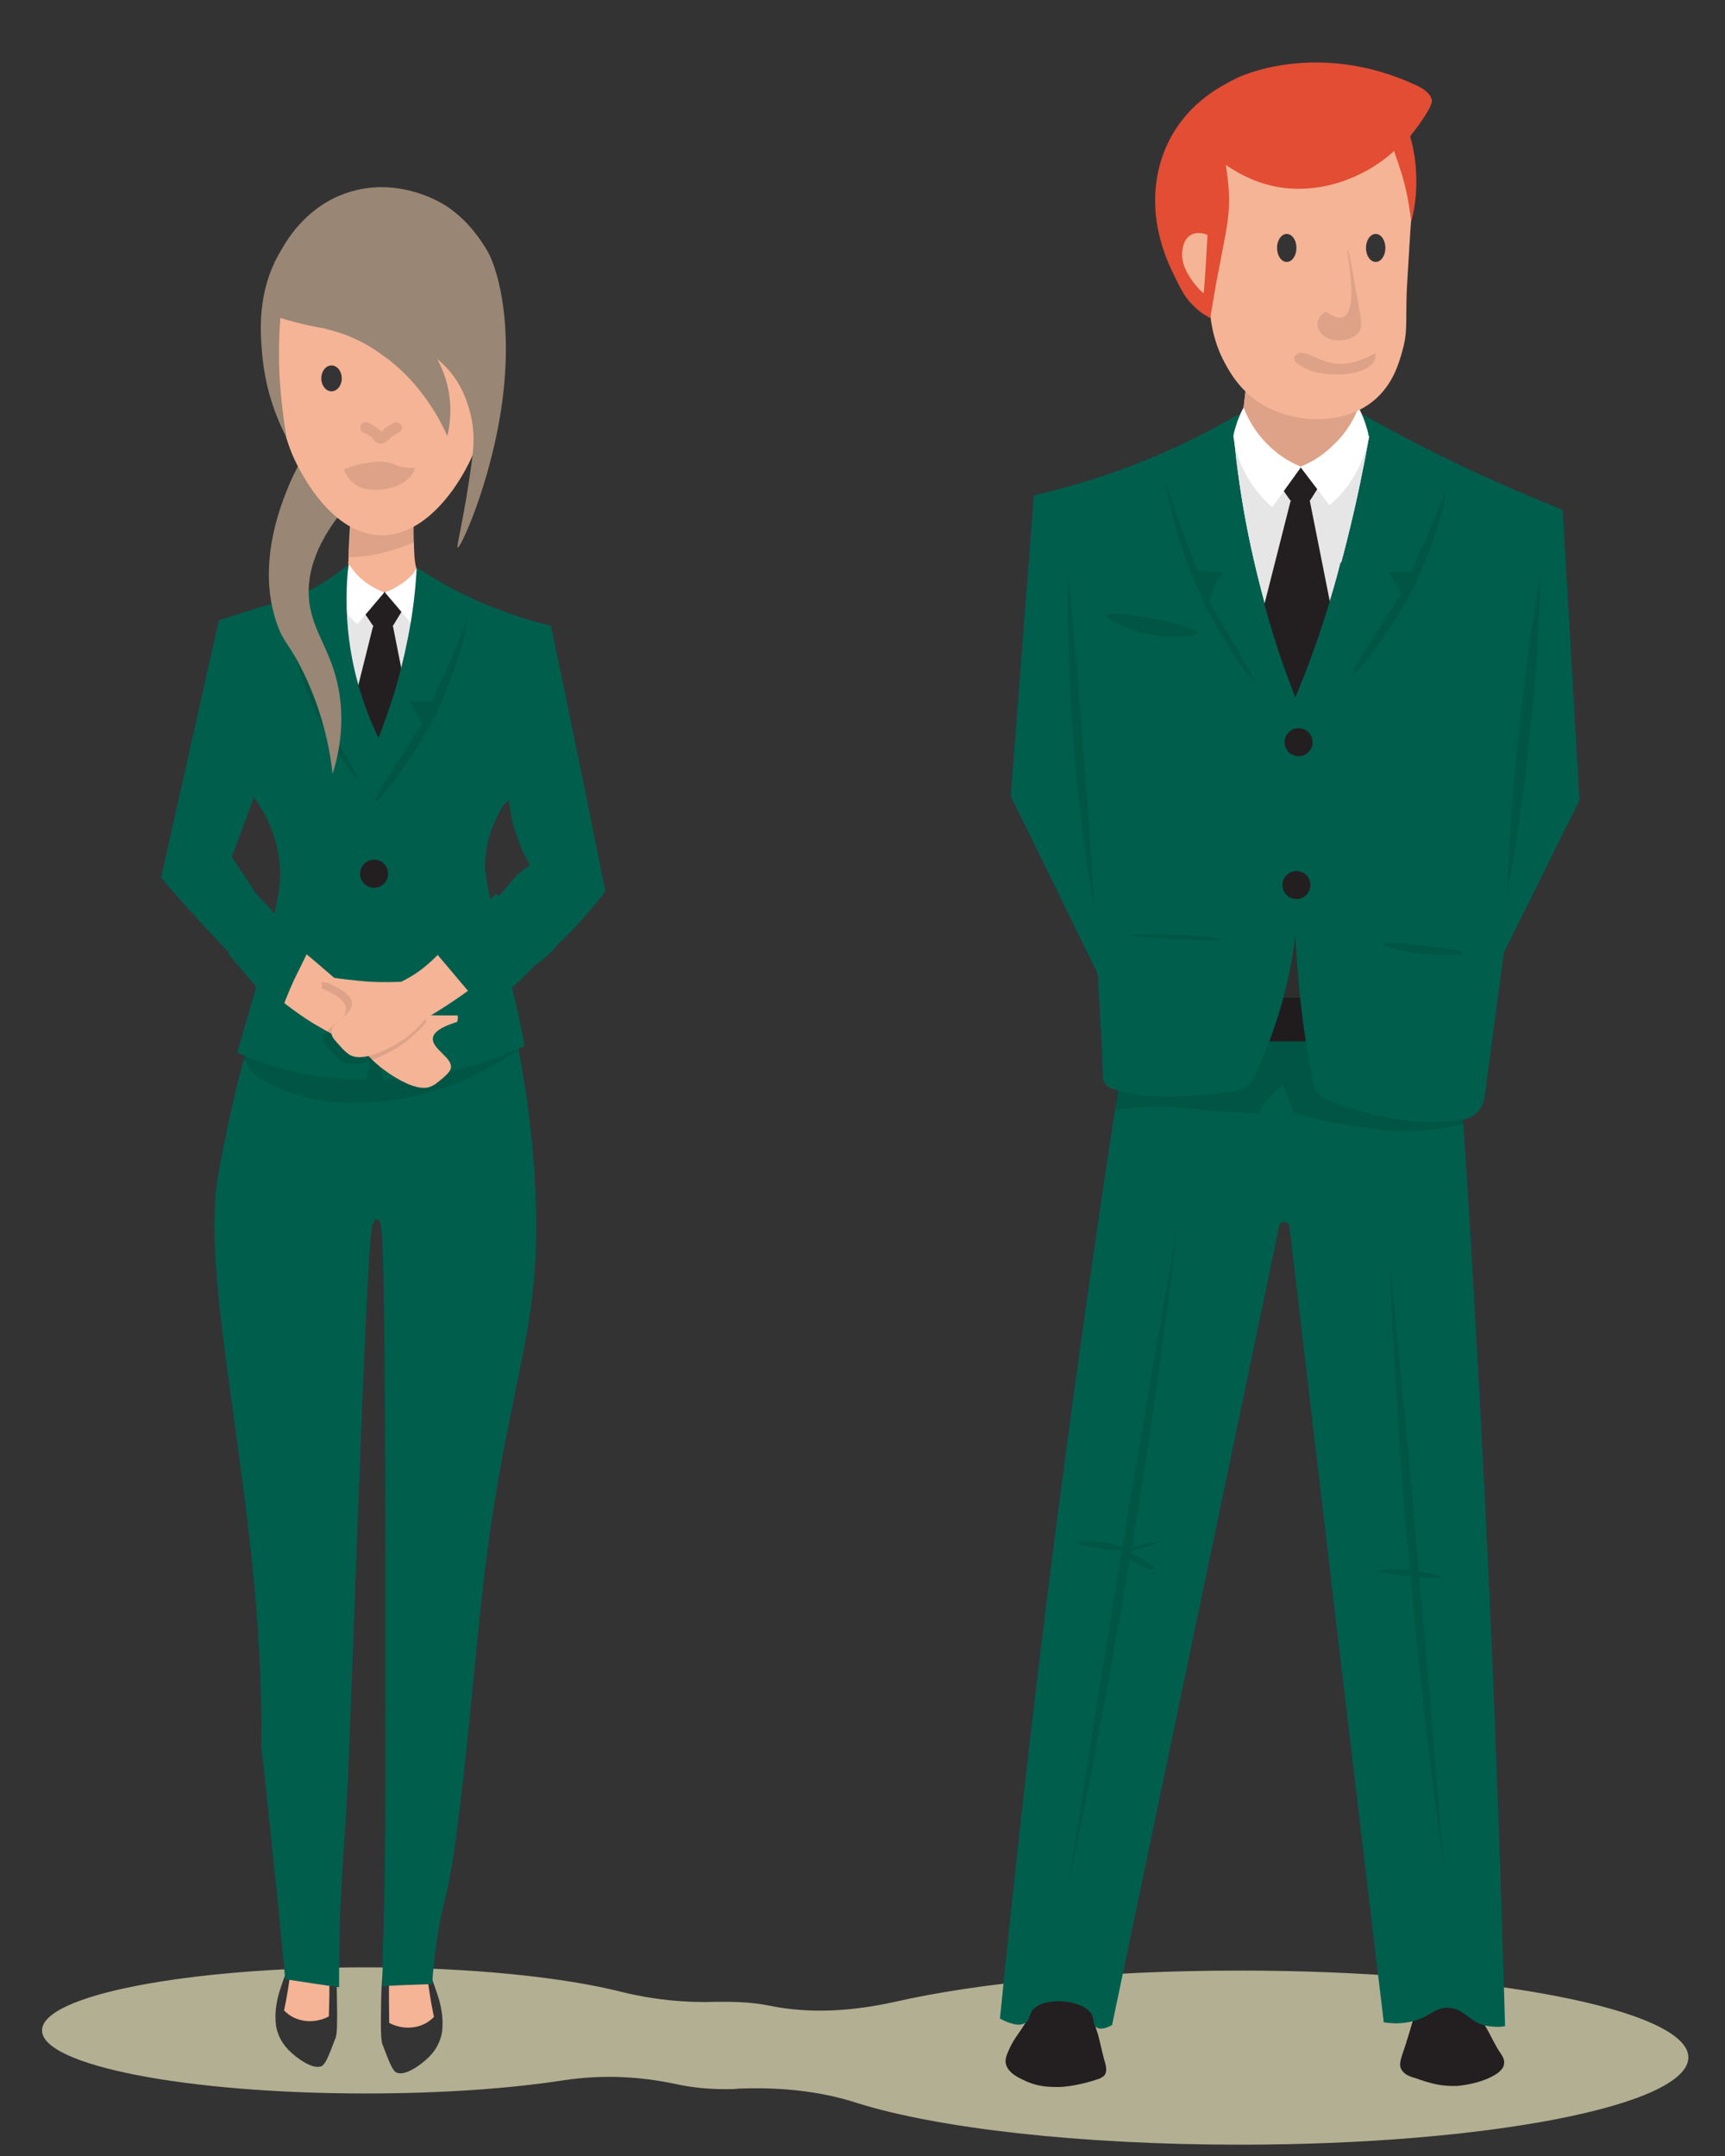 <?xml version="1.0" encoding="utf-8"?>
<!-- Generator: Adobe Illustrator 25.1.0, SVG Export Plug-In . SVG Version: 6.00 Build 0)  -->
<svg version="1.1" id="Vrstva_1" xmlns="http://www.w3.org/2000/svg" xmlns:xlink="http://www.w3.org/1999/xlink" x="0px" y="0px"
	 width="320px" height="400px" viewBox="0 0 320 400" style="enable-background:new 0 0 320 400;" xml:space="preserve">
<rect x="0" y="0" width="320" height="400" fill="#333333" stroke="none"/>
<style type="text/css">
	.st0{fill:#B3AF93;}
	.st1{fill:#231F20;}
	.st2{fill:#005E4D;}
	.st3{opacity:0.1;enable-background:new    ;}
	.st4{fill:#F5B496;}
	.st5{fill:#FFFFFF;}
	.st6{fill:#353434;}
	.st7{fill:#998675;}
	.st8{fill:#E24D34;}
</style>
<path class="st0" d="M313.2,381.7c0,8.9-37.2,16.2-83.2,16.2c-30,0-56.2-3.1-70.9-7.7c-7-2.3-14.6-3-22.1-2.7
	c-0.8,0.1-1.6,0.1-2.3,0.1c-3.3,0-6.3-0.3-9.1-0.9c-6.9-1.5-13.8-1.8-20.7-0.8c-10.2,1.6-23.1,2.5-37.1,2.5c-33.1,0-60-5.2-60-11.7
	s26.9-11.7,60-11.7c19.4,0,36.7,1.8,47.7,4.6c5.7,1.4,11.6,2,17.4,1.8c0.5,0,1.1,0,1.7,0c2.9,0,5.6,0.2,8.1,0.7
	c7.7,1.6,15.6,1,23.3-0.7c15.3-3.5,38.3-5.8,64-5.8C275.9,365.6,313.2,372.9,313.2,381.7z"/>
<g>
	<path class="st1" d="M194.7,365.1c-0.2,0.5-0.6,1.2-1,2.1c-0.8,1.7-0.9,2.6-1.5,3.9c-0.8,2-1.5,3.5-2.1,4.4
		c-1.3,2.1-1.9,2.6-2.8,4.5c-0.6,1.3-0.9,2.1-0.7,2.9c0.4,1.8,2.6,2.7,3.9,3.3c2.1,0.9,3.9,1,5.7,1c0,0,3,0.1,7.9-1.6
		c0.2-0.2,0.6-0.3,0.8-0.6c0.6-0.8,0.2-2-0.1-3c-0.4-1.5-0.7-3-1.1-4.5c-0.8-2.3-1.1-4.2-1.8-8c-0.3-1.3-0.6-3.3-0.9-5.7
		C198.9,364.1,196.8,364.5,194.7,365.1z"/>
	<path class="st1" d="M264.8,363.2c-0.6,0.5-0.6,1.2-1,3.9c0,0-0.4,2.6-1.1,5.4c-0.7,3.1-2,6.9-2,7c-0.8,2.4-1.3,3.5-0.7,4.5
		c0.5,0.8,1.3,1.2,2.4,1.5c3.1,1.1,5,1.6,7.9,1.5c0,0,4.7-0.3,7.7-2.5c0.4-0.4,0.9-0.8,1-1.5c0.2-0.9-0.4-1.7-0.6-2
		c-1.1-1.6-1.8-3.3-2.8-5c-0.7-1-2.7-4.3-3.5-8.5c-0.3-1.8-0.2-2.5-0.9-3.3C269.7,362.4,266.1,362,264.8,363.2z"/>
	<path class="st2" d="M210,185.9c-4.4,27.3-8.5,55.2-12.3,83.8c-4.8,35.8-8.8,70.7-12.2,104.8c1.5,0.8,3.5,1.6,4.7,0.8
		c0.8-0.5,0.6-1.3,1.2-2.2c2.1-2.9,9.9-2.1,11.2,0.8c0.4,0.9,0.1,1.7,0.8,2.2c0.7,0.6,2,0.1,2.9-0.4l31-148.2c0.2-1.1,1.8-1,1.9,0.1
		c5.8,49.2,11.6,98.4,17.5,147.6c0.8,0.1,2.1,0.3,3.7,0.1c4.7-0.5,5.4-3,8.4-2.8c3.2,0.2,3.9,3.3,8.2,3.5c0.9,0.1,1.7,0,2.2-0.1
		c-1-36.1-2.4-73-4.4-110.6c-1.4-26.9-3-53.3-4.9-79.4C249.9,186,229.9,186,210,185.9z"/>
	<polygon class="st2" points="216.9,156.6 203.7,180.8 187.5,147.7 191.8,91.8 	"/>
	<rect x="216" y="185.1" class="st1" width="46.8" height="8.1"/>
	<polygon class="st2" points="254.7,158.6 279,176.7 293,148.5 289.9,94.6 	"/>
	<path class="st3" d="M243.8,169.3c-5.4-0.8-10.2,0.8-12.4,1.5c-17.7,5.8-23,25.9-23.4,27.3c-0.8,3.3-1,6-1.1,7.9
		c1.8-0.3,4.6-0.7,8-0.7c3.1,0,4.9,0.3,8.9,0.7c2.3,0.2,5.6,0.4,9.7,0.6c0.4-0.8,0.9-1.7,1.7-2.7c1-1.2,2-2.1,2.8-2.7
		c0.7,1.8,1.3,3.5,2,5.2c4.9,1.5,9.1,2.3,12.3,2.7c4.2,0.6,8.8,1.2,14.7,0.3c1.9-0.3,3.4-0.6,4.5-0.9
		C268.2,187.2,257.1,171.3,243.8,169.3z"/>
	<path class="st2" d="M282,154.3c-1.6,11.9-4.8,35.5-6.6,49.3c-0.3,2.1-1.9,3.8-4,4.1c-1,0.2-2.1,0.3-3.3,0.4c-5,0.3-8.7-0.4-11.7-1
		c-2.6-0.5-6.1-1.4-10.1-3c-1.4-0.5-2.4-1.7-2.7-3.2c-0.6-2.7-1.1-5.6-1.5-8.6c-1-6.7-1.5-13-1.8-18.8c-0.6,5.3-1.9,11.6-4.4,18.5
		c-1,2.8-2.1,5.4-3.2,7.8c-0.6,1.4-1.9,2.3-3.4,2.6c-3.9,0.6-7.2,0.9-9.8,1c-5.2,0.2-7.9-0.2-9-0.4c-1.6-0.3-2.9-0.6-4.1-1
		c-1.1-0.3-1.8-1.2-1.8-2.3c-0.6-17.6-1.9-31-3-40.2c-0.4-2.8-0.8-6-0.9-6.9c-0.9-6.9-2-14.8-4.9-33.4c-1.8-11.7-3.2-21.3-4-27.3
		c6.5-1.5,14.1-3.7,22.3-7.2c5.8-2.4,11-5.1,15.4-7.7c7.4-0.1,15.8-0.1,23.1-0.2c5.9,3.3,12.3,6.7,19.3,10c6.2,2.9,12.3,5.5,18,7.8
		C287.8,110.6,284.1,138.3,282,154.3z"/>
	<polygon class="st4" points="251.1,82.2 246.4,86.6 241.4,86.6 234.8,86.3 231,81 230.7,75.6 231.3,70.4 232.8,70.4 252,72.1 
		252,75.6 	"/>
	<polygon class="st4" points="251.1,82.2 246.4,86.6 241.4,86.6 234.8,86.3 231,81 230.7,75.6 231.3,70.4 232.8,70.4 252,72.1 
		252,75.6 	"/>
	<polygon class="st3" points="251.1,82.2 246.4,86.6 241.4,86.6 234.8,86.3 231,81 230.7,75.6 231.3,70.4 232.8,70.4 252,72.1 
		252,75.6 	"/>
	<path class="st5" d="M241.5,86.7c-4.2,0-8.4-5.8-12.6-5.8c0.5,5.7,1.4,11.9,2.7,18.4c2.4,11.7,5.6,22,9,30.6
		c3.5-9.4,6.9-19.8,9.7-31.4c1.5-6.1,2.7-12,3.7-17.6C249.8,80.9,245.6,86.6,241.5,86.7z"/>
	<path class="st5" d="M241.5,86.7c-4.2,0-8.4-5.8-12.6-5.8c0.5,5.7,1.4,11.9,2.7,18.4c2.4,11.7,5.6,22,9,30.6
		c3.5-9.4,6.9-19.8,9.7-31.4c1.5-6.1,2.7-12,3.7-17.6C249.8,80.9,245.6,86.6,241.5,86.7z"/>
	<path class="st3" d="M241.5,86.7c-4.2,0-8.4-5.8-12.6-5.8c0.5,5.7,1.4,11.9,2.7,18.4c2.4,11.7,5.6,22,9,30.6
		c3.5-9.4,6.9-19.8,9.7-31.4c1.5-6.1,2.7-12,3.7-17.6C249.8,80.9,245.6,86.6,241.5,86.7z"/>
	<polygon class="st1" points="243,92.9 239.4,92.9 236.8,89.2 241.4,86.6 245.6,88.8 	"/>
	<path class="st5" d="M235.3,82.6c2.3,2.3,4.6,3.4,6.1,4c-1.8,2.5-3.6,5-5.4,7.5c-1.3-1.1-3.2-3.1-4.8-5.9c-1.6-2.9-2.2-5.6-2.4-7.3
		c0.1-0.8,0.4-1.6,0.7-2.6c0.4-1.1,0.8-2,1.2-2.7C231.3,77.2,232.6,80,235.3,82.6z"/>
	<path class="st5" d="M247.3,82.6c-2.3,2.3-4.6,3.4-6.1,4c1.8,2.4,3.6,4.7,5.4,7.1c1.3-1,2.9-2.6,4.3-4.9c2-3.1,2.7-6.1,3-7.9
		c-0.1-0.8-0.4-1.6-0.7-2.6c-0.4-1.1-0.8-2-1.2-2.7C251.4,77.2,250.1,80,247.3,82.6z"/>
	<polygon class="st1" points="241.8,91.5 239.4,93 232.4,120.6 240.5,132.6 248.5,120.7 243,93 	"/>
	<path class="st2" d="M226.7,114.7c0.7,11.2,1.2,21.2,8.2,25c5.5,3,13.9,1.6,18.4-3.4c5.5-6,3.1-14.8,1.9-19.5
		c-1.5-5.9-4.5-10.1-6.5-12.5c-0.8,3.2-1.8,6.6-2.9,10.1c-1.7,5.4-3.6,10.4-5.5,15c-2.3-5.8-4.5-12.4-6.4-19.7
		c-2.1-7.9-3.4-15.2-4.3-21.8C228,93.8,226.2,103.2,226.7,114.7z"/>
	<path class="st3" d="M200.1,148.2c0.9,7.7,1.9,14.6,2.9,20.7c-0.4-7.4-0.9-15.1-1.5-23c-1-13.9-2.1-27-3.4-39.4
		C198,117.7,198.4,132,200.1,148.2z"/>
	<path class="st3" d="M284.3,131.4c-1.2,13-2.9,24.7-4.8,34.9c0.5-11.3,1.4-23.9,3-37.4c1-8.1,2.1-15.6,3.3-22.7
		C285.6,113.9,285.2,122.4,284.3,131.4z"/>
	<circle class="st1" cx="240.9" cy="137.7" r="2.6"/>
	<circle class="st1" cx="240.5" cy="164.2" r="2.6"/>
	<path class="st3" d="M215.2,118c-5.3-0.5-10.2-3.2-10-3.9c0.4-1.3,17.2,2,17.1,3.3C222.3,118,218.2,118.3,215.2,118z"/>
	<path class="st3" d="M265.3,177.1c-4.7-0.3-9-1.6-8.8-2c0.4-0.6,15.2,1,15.1,1.7C271.6,177.1,268,177.3,265.3,177.1z"/>
	<path class="st3" d="M216.9,173.4c5.3,0.1,10.2,0.8,10,1c-0.4,0.3-17.2-0.5-17.1-0.9C209.8,173.4,213.9,173.3,216.9,173.4z"/>
	<path class="st3" d="M255.6,291.4c0.1-0.2,2.9-0.3,4.9-0.2c0.4,0,0.7,0,1,0.1c-2-21.8-3.1-41.2-3.7-56.9
		c1.9,18.2,3.7,37.2,5.4,57.1c2.5,0.4,4.3,1,4.2,1.2c-0.1,0.2-1.9,0.1-4.1-0.1c0.4,4.1,0.7,8.1,1.1,12.3c1.2,14.1,2.3,27.9,3.4,41.2
		c-1.5-10.9-3.1-23.3-4.5-37c-0.6-5.7-1.2-11.2-1.6-16.6C258.6,292.1,255.5,291.7,255.6,291.4z"/>
	<path class="st3" d="M198.4,348.7c3-19.4,6.2-39.8,9.7-61c-2.5-0.1-8.2-1-8.1-1.4c0-0.3,2.3-0.4,3.9-0.2c1.7,0.1,3.3,0.5,4.3,0.9
		c0.8-4.9,1.6-9.8,2.5-14.8c2.6-15.3,5.2-30.2,7.7-44.6c-1.4,11.9-3.2,25.5-5.4,40.5c-1,6.5-2,12.8-3,19c1.4-0.4,3.9-0.9,4.7-1.1
		c1.9-0.3-2.8,1.3-4.7,1.6c0,0-0.1,0-0.1,0c0,0.2-0.1,0.3-0.1,0.5c1.8,0.9,4.5,2.6,4.4,3c-0.1,0.2-1.6-0.2-2.7-0.7
		c-0.7-0.3-1.3-0.8-1.9-1.2C205.8,312,201.9,332.2,198.4,348.7z"/>
	<path class="st3" d="M261.8,109.8c-4.6,8.7-10.3,15.3-10.7,15c-0.3-0.1,1.2-2.8,8.8-14.6c-0.8-1.4-1.5-2.7-2.3-4.1
		c1.4,0,2.8,0,4.2,0c0.6-1.4,1.4-3.2,2.4-5.4c2.9-6.5,3.9-9.5,4-9.5C268.4,91.3,266.7,100.1,261.8,109.8z"/>
	<path class="st3" d="M219.1,101.2c4.8,15,13.4,25.6,13.7,25.4c0.1-0.1-1.3-2.9-8.4-14.8c0.1-0.9,0.4-2.2,1.1-3.5
		c0.4-0.9,1-1.6,1.4-2.1c-1.6-0.1-3.1-0.2-4.7-0.3c-0.6-1.5-1.4-3.5-2.3-5.9c-0.7-2-1.3-3.6-1.8-5c-1.4-4.1-1.8-5.3-1.9-5.3
		C216.1,89.7,217.4,95.8,219.1,101.2z"/>
</g>
<g>
	<path class="st6" d="M76.7,359.6c-1.6-0.8-3.7-0.8-4.8,0.2c-0.7,0.7-0.7,1.7-0.7,3.1c0,0.6-0.5,5.4-0.5,8.7c-0.1,5.6,0,6.8,0.2,7.5
		c0,0.1,0,0.2,0.1,0.3c1.2,3.2,1.8,4.7,2.5,5.1c1.7,0.8,4.8-1.6,6-2.8c0.8-0.8,1.8-2,2.3-3.8c0.2-0.6,0.3-1.4,0.3-2.9
		c-0.1-2.6-0.8-4.5-1.2-5.7C78,361.1,77.9,360.2,76.7,359.6z"/>
	<path class="st4" d="M72.2,375.3c0.5,0.3,2.8,1.4,5.5,0.6c1.4-0.4,2.3-1.2,2.8-1.7c-0.5-2.4-1.1-5.7-1.4-9.5l-6.9-2.6
		C72.2,365.2,72.1,369.7,72.2,375.3z"/>
	<path class="st6" d="M56.5,358.4c1.6-0.8,3.7-0.8,4.8,0.2c0.7,0.7,0.7,1.7,0.7,3.1c0,0.6,0.5,5.4,0.5,8.7c0.1,5.6,0,6.8-0.2,7.5
		c0,0.1,0,0.2-0.1,0.3c-1.2,3.2-1.8,4.7-2.5,5.1c-1.7,0.8-4.8-1.6-6-2.8c-0.8-0.8-1.8-2-2.3-3.8c-0.2-0.6-0.3-1.4-0.3-2.9
		c0.1-2.6,0.8-4.5,1.2-5.7C55.2,359.9,55.3,359.1,56.5,358.4z"/>
	<path class="st4" d="M61,374.1c-0.5,0.3-2.8,1.4-5.5,0.6c-1.4-0.4-2.3-1.2-2.8-1.7c0.5-2.4,1.1-5.7,1.4-9.5l6.9-2.6
		C61.1,364,61.2,368.5,61,374.1z"/>
	<path class="st2" d="M54.1,175.9c-1.4-0.1-3-0.3-4.4-0.5c-0.6,4.2-1.8,10.3-3.6,17.9c-0.9,3.6-1.3,4.7-2.3,8.7c0,0-1.9,8-3.4,16.4
		c-2.9,16.6,4.9,49.3,7.3,82c0.4,5.3,0.9,13.5,0.8,23.7c1,9.6,2.7,24.4,4.4,43.1c3.2,0.5,6.6,1,10,1.5c0-2,0-5.1,0.1-8.8
		c0-2.7,0.1-4.9,0.2-7c0.4-8.4,1-16,1-16.5c0.8-10,3.6-105.6,4.9-109.2c0.1-0.2,0.4-1,0.8-1s0.6,0.7,0.7,0.9
		c1.2,3.2,0.8,88.6,0.9,97.4c0,0,0.1,22.2-0.5,38c0,0.1,0,0.4,0,0.9c0,1.1,0,2.7,0,5.1c3-0.2,6.1-0.3,9.2-0.4c0-1.1,0.2-2.7,0.4-4.8
		c0.7-6.6,2.1-11.5,2.3-12.4c2.2-8.8,4.9-39.6,6.1-51.1c4.6-44.7,12-50.9,10.2-81.1c-0.6-10.3-2-18.7-3-24c-1.6-6.5-3.2-13-4.8-19.5
		c-0.9,0.2-1.8,0.3-2.6,0.5"/>
	<path class="st3" d="M48.1,189.8c-3.4,3.5-2.9,6.3-2.9,6.3c0.2,0.9,0.7,2.4,3.1,4c3.7,2.5,12.5,6,25.4,3.9
		c9.6-1.6,17.2-5.6,22.5-9.3C91,193.2,54.7,183.1,48.1,189.8z"/>
	<path class="st4" d="M65.2,93.9c-0.3,3.3-0.4,6-0.5,7.8c-0.1,1.9,0.2,4.1-1.2,5.7c-0.4,0.5-0.8,0.7-1.1,0.9
		c-0.2,9.6,4.7,16.2,8.4,16.3c3.8,0.1,9.1-6.4,9.2-16.2c-0.5-0.2-1.3-0.6-1.9-1.4c-1.1-1.3-1.2-2.8-1.3-5.6c-0.1-1.9-0.1-4.2,0-7.1
		C73,94.2,69.1,94.1,65.2,93.9z"/>
	<g>
		<path class="st3" d="M76.8,94.5c-3.8-0.1-7.7-0.2-11.5-0.3c-0.3,3.3-0.4,6-0.5,7.8c0,0.4,0,0.9,0,1.4c1.6-0.1,3.4-0.2,5.2-0.6
			c2.7-0.6,5-1.4,6.8-2.2C76.8,98.8,76.8,96.8,76.8,94.5z"/>
	</g>
	<path class="st5" d="M70.2,112.8c-3.1,0-6.2-4.3-9.3-4.3c0.4,4.3,1,8.9,2,13.7c1.8,8.7,4.2,16.3,6.7,22.7
		c2.6-6.9,5.1-14.7,7.2-23.3c1.1-4.6,2.1-8.9,2.8-13.1C76.5,108.5,73.4,112.7,70.2,112.8z"/>
	<path class="st3" d="M70.7,112.8c-3.1,0-6.2-4.3-9.3-4.3c0.4,4.3,1,8.9,2,13.7c1.8,8.7,4.2,16.3,6.7,22.7
		c2.6-6.9,5.1-14.7,7.2-23.3c1.1-4.6,2.1-8.9,2.8-13.1C77,108.5,73.9,112.7,70.7,112.8z"/>
	<polygon class="st1" points="72.9,116.1 69.2,116.1 66.7,112.4 71.3,109.8 75.4,112 	"/>
	<path class="st5" d="M66.1,106.5c1.8,1.9,3.8,2.9,5.2,3.4c-1.7,2-3.3,3.9-5,5.9c-0.9-0.8-2.5-2.3-3.6-4.6c-0.7-1.3-1-2.6-1.1-3.5
		c1-1,2.1-2,3.1-3C65.1,105.2,65.5,105.8,66.1,106.5z"/>
	<path class="st5" d="M76.6,106.5c-1.7,1.8-3.6,2.8-5.2,3.4c1.6,1.9,3.3,3.9,5,5.9c0.9-0.8,2.2-2.1,3.1-4.1c0.3-0.7,0.5-1.5,0.7-2.1
		c-1-1.4-1.9-2.7-2.9-4.1C77,105.8,76.8,106.1,76.6,106.5z"/>
	<polygon class="st1" points="71.7,114.7 69.2,116.2 62.3,143.8 70.4,155.8 78.4,143.9 72.9,116.2 	"/>
	<path class="st2" d="M29.9,162.8c0.8,1,2,2.4,3.5,4.1c3.5,4,5.8,6.3,8.9,9.7l4.9-11.3c-1.4-2.1-2.8-4.2-4.2-6.3l4.1-11.1
		c1.8,2.5,4.4,6.9,4.8,12.7c0.3,3-0.3,5.5-1.3,10.7c-0.7,3.4-1.3,5.7-3.7,14c-0.8,2.8-1.8,6.2-2.9,10c6.4,2.8,13.8,4.8,22,5
		c0.7,0,1.3,0,2,0c0.5-3.3,1-6.7,1.5-10c0.5,3.3,1.1,6.7,1.6,10c0.6,0,1.1-0.1,1.7-0.1c8.9-0.4,17.1-2.8,24.5-6.1
		c-0.3-2.1-1-5.3-1.9-9.2c-1.4-5.8-2.2-8.2-3.7-14.6c-1.8-7.8-1.8-9.7-1.7-10.7c0.3-4.4,2-7.9,3.3-10.1l1.1-1.1
		c0.2,1.9,0.6,4.4,1.6,7.1c0.7,2,1.5,3.7,2.3,5c-3.2,2.2-2.9,2.7-6.4,6.4l6.8,12.6c3.6-2.5,4.6-4.1,4.6-4.1c3.6-3.4,6.6-6.9,9-10
		c-2.2-11-4.4-22-6.7-33c-1.1-5.5-2.3-10.9-3.4-16.3c-3-0.7-6.2-1.7-9.6-3c-6.2-2.3-11.3-5.2-15.3-7.8c-0.2,4-0.7,8.5-1.7,13.4
		c-1.4,7.1-3.4,13.2-5.4,18.2c-3-6.2-6-15.2-5.9-26c0-2.2,0.1-4.3,0.4-6.3c-4.5,3.9-8.4,5.6-11.1,6.5c-1.3,0.4-2.8,0.8-6.2,1.8
		c-2.9,0.9-5.3,1.7-6.8,2.2c-1.1,4.9-2.2,9.7-3.3,14.6C34.8,140.9,32.3,152,29.9,162.8z"/>
	<path class="st2" d="M89.2,178c0.2,0,1.2,0.2,1.5-0.2c0.2-0.3-0.1-0.6-0.1-1.1c0-0.6,0.3-1.2,0.7-1.7c-0.1-0.3-0.1-0.7-0.2-1
		c-0.2-1.1-0.5-2.3-0.7-3.3c-0.2,0-0.6-0.1-1.1-0.1c-1.5,0.2-2.7,1.6-3,3c-0.2,1,0,1.8,0.1,2.1C86.8,177.1,88.2,178.1,89.2,178z"/>
	<path class="st6" d="M83.9,179.3c0.9,2.6,4,5.2,6.2,4.3c1.7-0.7,2.1-3.1,2.2-3.6c-0.3-1.6-0.6-3.2-0.9-4.8c-0.9,0.2-4.2,0.3-5,0.5"
		/>
	<circle class="st1" cx="69.4" cy="162.1" r="2.6"/>
	<path class="st3" d="M80.2,133.8c-4.6,8.7-10.3,15.3-10.7,15c-0.3-0.1,1.2-2.8,8.8-14.6c-0.8-1.4-1.5-2.7-2.3-4.1
		c1.4,0,2.8,0,4.2,0c0.6-1.4,1.4-3.2,2.4-5.4c2.9-6.5,3.9-9.5,4-9.5C86.8,115.3,85.1,124.1,80.2,133.8z"/>
	<path class="st3" d="M58.8,132.8c3.2,6.7,7.2,11.8,7.5,11.6c0.1-0.2-0.9-2.2-6.2-11.3c0.5-1.1,1.1-2.1,1.6-3.2c-1,0-2,0-3,0
		c-0.4-1-1-2.4-1.7-4.1c-2-5-2.7-7.3-2.8-7.3S55.3,125.3,58.8,132.8z"/>
	<path class="st4" d="M84.3,173.3c-1.1,1.7-3,4.1-5.8,6.3c-1.5,1.2-3.1,2.1-4.4,2.7c1.2,2.4,2.4,4.9,3.6,7.4
		c3.3-1.9,6.8-4.1,10.5-6.9"/>
	<path class="st4" d="M46.9,180.9c0,0,4.4,4.7,11.1,8.9c1.9,1.1,3.4,2,4.5,2.5c1.9-1.8,3.8-3.7,5.7-5.5c-2.3-2-4.5-3.9-6.8-5.9
		c-3.8-3.3-7.6-6.4-11.3-9.5"/>
	<path class="st2" d="M92.1,165.8c-4,3.3-8,6.7-12,10.1c3.2,3.7,6.3,7.5,9.5,11.2c1.7-1,3.5-2.3,5.4-3.9c2.5-2.2,4.5-4.3,6-6.2
		C98,173.2,95,169.5,92.1,165.8z"/>
	<path class="st4" d="M84.9,188.4c-2.2,0-4.6,0-7.1-0.1c-2.7-0.1-5.2-0.5-7.4-0.8c-0.3,0.2-0.5,0.5-1,0.9c-1.8,1.8-2.1,2.4-2.2,2.7
		c0,0.1,0,0,0,0.1c-0.3,1-0.6,1.7-0.9,2.1c1.5,2.3,3.2,3.8,4.3,4.7c0.4,0.3,6.4,5.1,9.5,3.5c0.5-0.2,1.1-0.7,1.6-1.1
		c1.1-0.9,1.7-1.5,1.9-2.1c0.6-2-3.5-3.6-3.3-5.7c0.1-0.8,0.9-1.9,4.5-3C84.9,189.2,85,188.9,84.9,188.4z"/>
	<path class="st3" d="M59.7,183.4c3.7,1.5,4.5,2.9,4.5,3.8c0,2.3-4.6,3.6-4.2,5.8c0.1,0.7,0.7,1.4,1.8,2.5c0.5,0.5,1.2,1.1,1.6,1.4
		c3.1,2,10.1-2.4,10.6-2.7c1.3-0.9,3.2-2.3,5.1-4.6c-0.3-0.5-0.6-1.3-0.8-2.4c0-0.1,0,0,0-0.1c-0.1-0.3-0.3-1-2.1-3.2
		c-0.5-0.5-0.8-0.8-1-1.1c-2.4,0.2-5.1,0.3-8,0.1c-2.7-0.1-5.3-0.4-7.6-0.7C59.7,182.5,59.7,182.9,59.7,183.4z"/>
	<path class="st4" d="M61.1,182.5c3.4,1.5,4.2,2.8,4.2,3.7c0,2.2-4.2,3.5-3.8,5.6c0.1,0.7,0.7,1.3,1.7,2.4c0.4,0.5,1.1,1.1,1.5,1.4
		c2.9,2,9.3-2.2,9.8-2.5c1.2-0.8,3-2.2,4.7-4.4c-0.2-0.5-0.5-1.2-0.7-2.3c0-0.1,0,0,0-0.1c-0.1-0.3-0.3-1-2-3.1
		c-0.4-0.5-0.7-0.8-0.9-1.1c-2.3,0.1-4.8,0.2-7.5,0c-2.5-0.2-4.9-0.5-7.1-0.8C61.1,181.7,61.1,182.1,61.1,182.5z"/>
	<path class="st2" d="M42.3,176.9c3.2,3.8,6.4,7.5,9.6,11.3c0.8-2,1.6-4.1,2.6-6.3c1-2,1.9-3.9,2.8-5.7c-3.6-3.8-7.1-7.5-10.6-11.3
		C45.2,168.9,43.7,172.9,42.3,176.9z"/>
</g>
<path class="st7" d="M58.9,80.9c-2,2.6-4.1,6-5.7,10.1c-1.3,3.3-5.5,14-1.9,24.5c1.3,3.9,2.4,3.9,4.9,9.1c3.6,7.3,5,14.3,5.5,19
	c1-3.2,2.1-8.2,1.4-13.9c-1.1-8.9-5.3-12.1-5.8-18.8c-0.3-4.3,1-10.5,8.2-18.4"/>
<path class="st4" d="M70.3,37.9c10.6-0.1,21.3,11,21.2,25.9c0,2.7-0.3,6.4-1.1,10.8c-0.3,1.4-1.1,5.8-2.5,9.3
	c-2.1,5.2-8.5,15.7-17.4,15.4C60.7,99,54.9,85.9,54.3,84.5c-1.8-4.2-2.7-9.4-3.1-11.6c-0.6-3.6-1-7.1-1-8.9
	C50.1,54.9,57.7,38.1,70.3,37.9z"/>
<path class="st3" d="M63.8,87.1c0.8-0.4,2.3-0.9,4.2-1.2c1.1-0.2,3.1-0.5,5,0.2c0.5,0.2,1.1,0.5,2.1,0.6c0.8,0.1,1.4,0.1,1.9,0.1
	c-0.1,0.3-0.3,0.8-0.6,1.3c-1.4,1.9-4.2,2.5-4.6,2.6c-0.5,0.1-3.5,0.6-5.6-0.6c-1.3-0.8-2-2.1-2.1-2.3
	C63.9,87.5,63.9,87.3,63.8,87.1z"/>
<path class="st3" d="M69.3,81.5c-0.1-0.1-0.2-0.2-0.4-0.4c-0.4-0.3-0.9-0.6-1.4-0.8c-0.5-0.2-0.8-0.8-0.6-1.3s0.8-0.8,1.3-0.6
	c0.7,0.3,1.4,0.7,2,1.2c0.3,0.2,0.4,0.3,0.6,0.5c0.1-0.1,0.3-0.3,0.5-0.5c0.5-0.5,1.2-0.9,1.9-1.2c0.5-0.2,1.1,0.1,1.3,0.6
	c0.2,0.5-0.1,1.1-0.6,1.3c-0.5,0.2-0.9,0.5-1.3,0.8c-0.2,0.1-0.3,0.3-0.4,0.4c-0.4,0.3-0.8,0.8-1.5,0.8l0,0
	C70,82.3,69.5,81.9,69.3,81.5z"/>
<ellipse class="st6" cx="79.4" cy="70.2" rx="1.9" ry="2.4"/>
<ellipse class="st6" cx="61.5" cy="70.2" rx="1.9" ry="2.4"/>
<path class="st6" d="M88,83.9c0.9-5.1,1.5-11,1.6-17.5c0.1-3.1,0-6-0.2-8.7c1.3,0.4,2.5,0.7,3.8,1.1c0.4,5.1,0,9.4-0.4,12.3
	c-0.9,5.9-2.5,9-2.9,9.8C89.2,82.2,88.5,83.2,88,83.9z"/>
<path class="st7" d="M48.7,66.4c0.7,6.7,2.9,11.8,4.5,14.9c-0.5-2.5-0.8-5.3-1.1-8.2c-0.5-5.2-0.4-10-0.1-14.1
	c1.7,0.5,3.5,1,5.4,1.4c4.1,0.9,7.9,1.3,11.2,1.5C70,62,79.2,62.8,84.3,70c2.4,3.4,3.1,7.2,3.3,8.4c0.4,2.6,0.3,4.6-0.2,8.1
	c-1.3,9.5-2.8,15-2.5,15.1c0.4,0.1,3.5-6.4,5.9-15.4c6-22.3,1.6-36-0.2-39.3c-1.8-3.3-4.3-5.8-4.3-5.8s-1.2-1.2-2.4-2.1
	c-2.8-2.2-10.7-6.1-19.3-3.3c-7.5,2.4-11.2,8.5-12.5,10.8C47.5,54.2,48.3,62,48.7,66.4z"/>
<path class="st7" d="M68.8,60.4c2.8,0.3,5.5,0.6,8.3,1c1.4,1.3,3.9,4,5.4,8.4c1.7,5,0.9,9.3,0.5,11.1c-2.2-4.9-4.9-8.3-6.8-10.4
	c-2.4-2.6-4.6-4.2-5.1-4.5C67,62.9,63,61.6,60.3,61"/>
<path class="st4" d="M261.8,40.5c-0.2,2.5-0.4,6.3-0.7,11c-0.5,7.2,0.2,9.5-0.9,13.4c-0.7,2.6-1.8,6.3-5.1,9.2
	c-5.6,4.9-14.9,4.6-21,0.9c-4-2.4-6-6-6.8-7.5c-2.5-4.5-2.8-8.9-2.9-10.5c-0.1-0.8-0.1-1.5,0-2l0.4-22.6l1.6-6.6l16.2-2.1l10.9,1.4
	l6.4,3.3L261.8,40.5z"/>
<path class="st8" d="M226,50.5c1.3-7,2.1-9.8,2-14.2c-0.1-2.4-0.4-4.4-0.6-5.7c2.6,1.8,6.4,3.8,11.1,4.3c7.7,0.8,13.5-2.4,15.5-3.5
	c2-1.2,3.6-2.4,4.6-3.4c0.5,1.4,1,2.9,1.5,4.5c0.9,3.1,1.4,6,1.7,8.6c0.6-2.2,1.1-5.3,0.9-9c-0.1-2.7-0.6-5-1.1-6.8
	c0.4-0.6,1.1-1.4,1.8-2.4c2.3-3.3,2.3-4.1,2.2-4.4c-0.1-0.5-0.5-1.5-2.7-2.6c-18.8-8.8-33.5-1.4-33.5-1.4c-3,1.5-8.4,4.3-12,10.6
	c-2.7,4.8-3,9.2-3.1,11c-0.3,7.7,2.8,13.6,4.1,16.2c0.5,1,1.1,2.3,2.3,3.7c1.4,1.6,2.8,2.5,3.8,3C225.1,55.5,225.6,52.5,226,50.5z"
	/>
<path class="st6" d="M261.6,57.9L261.6,57.9"/>
<path class="st4" d="M224,43.6c-0.2-0.1-1.6-0.7-2.9-0.1c-1.3,0.6-1.6,2-1.7,2.6c-0.6,2.7,1.2,5.2,2,6.3c0.7,0.9,1.4,1.7,1.9,2
	C223.6,50.9,223.8,47.2,224,43.6z"/>
<path class="st4" d="M241.1,62.6c-0.3,0.5,0.6,1,1.4,1.4c0.6,0.4,1.8,1,4,1.3c0.4,0.1,4.1,0.6,7.2-0.6c3-1.2,2.5-3,2.4-3.2
	c-2.5-0.1-8.9-0.4-12.7,0.3C241.5,62.1,241.2,62.4,241.1,62.6z"/>
<path class="st3" d="M240.1,66.6c0.1,0.6,0.7,1,1.4,1.4c0.6,0.4,1.8,1,4,1.3c0.4,0.1,4.1,0.6,7.2-0.6c3-1.2,2.5-3,2.4-3.2
	c-3.6,2.1-6.2,2.2-8,1.9c-2.8-0.6-5.4-2.7-6.5-1.7C240.3,65.8,240,66.2,240.1,66.6z"/>
<path class="st3" d="M249.2,58.8c-1,0.5-2.4-0.4-3.3-1c-0.1,0.1-1.4,0.8-1.5,2.2c-0.1,1.1,0.7,1.8,0.8,2c1.7,1.7,5.4,1.5,6.9-0.4
	c0.7-1.1,0.5-2.1-0.6-7.8c-0.7-4.2-1.3-7.4-1.5-7.4C249.7,46.6,252.2,57.4,249.2,58.8z"/>
<ellipse class="st6" cx="238.7" cy="46" rx="1.8" ry="2.6"/>
<ellipse class="st6" cx="255.2" cy="46" rx="1.8" ry="2.6"/>
</svg>

